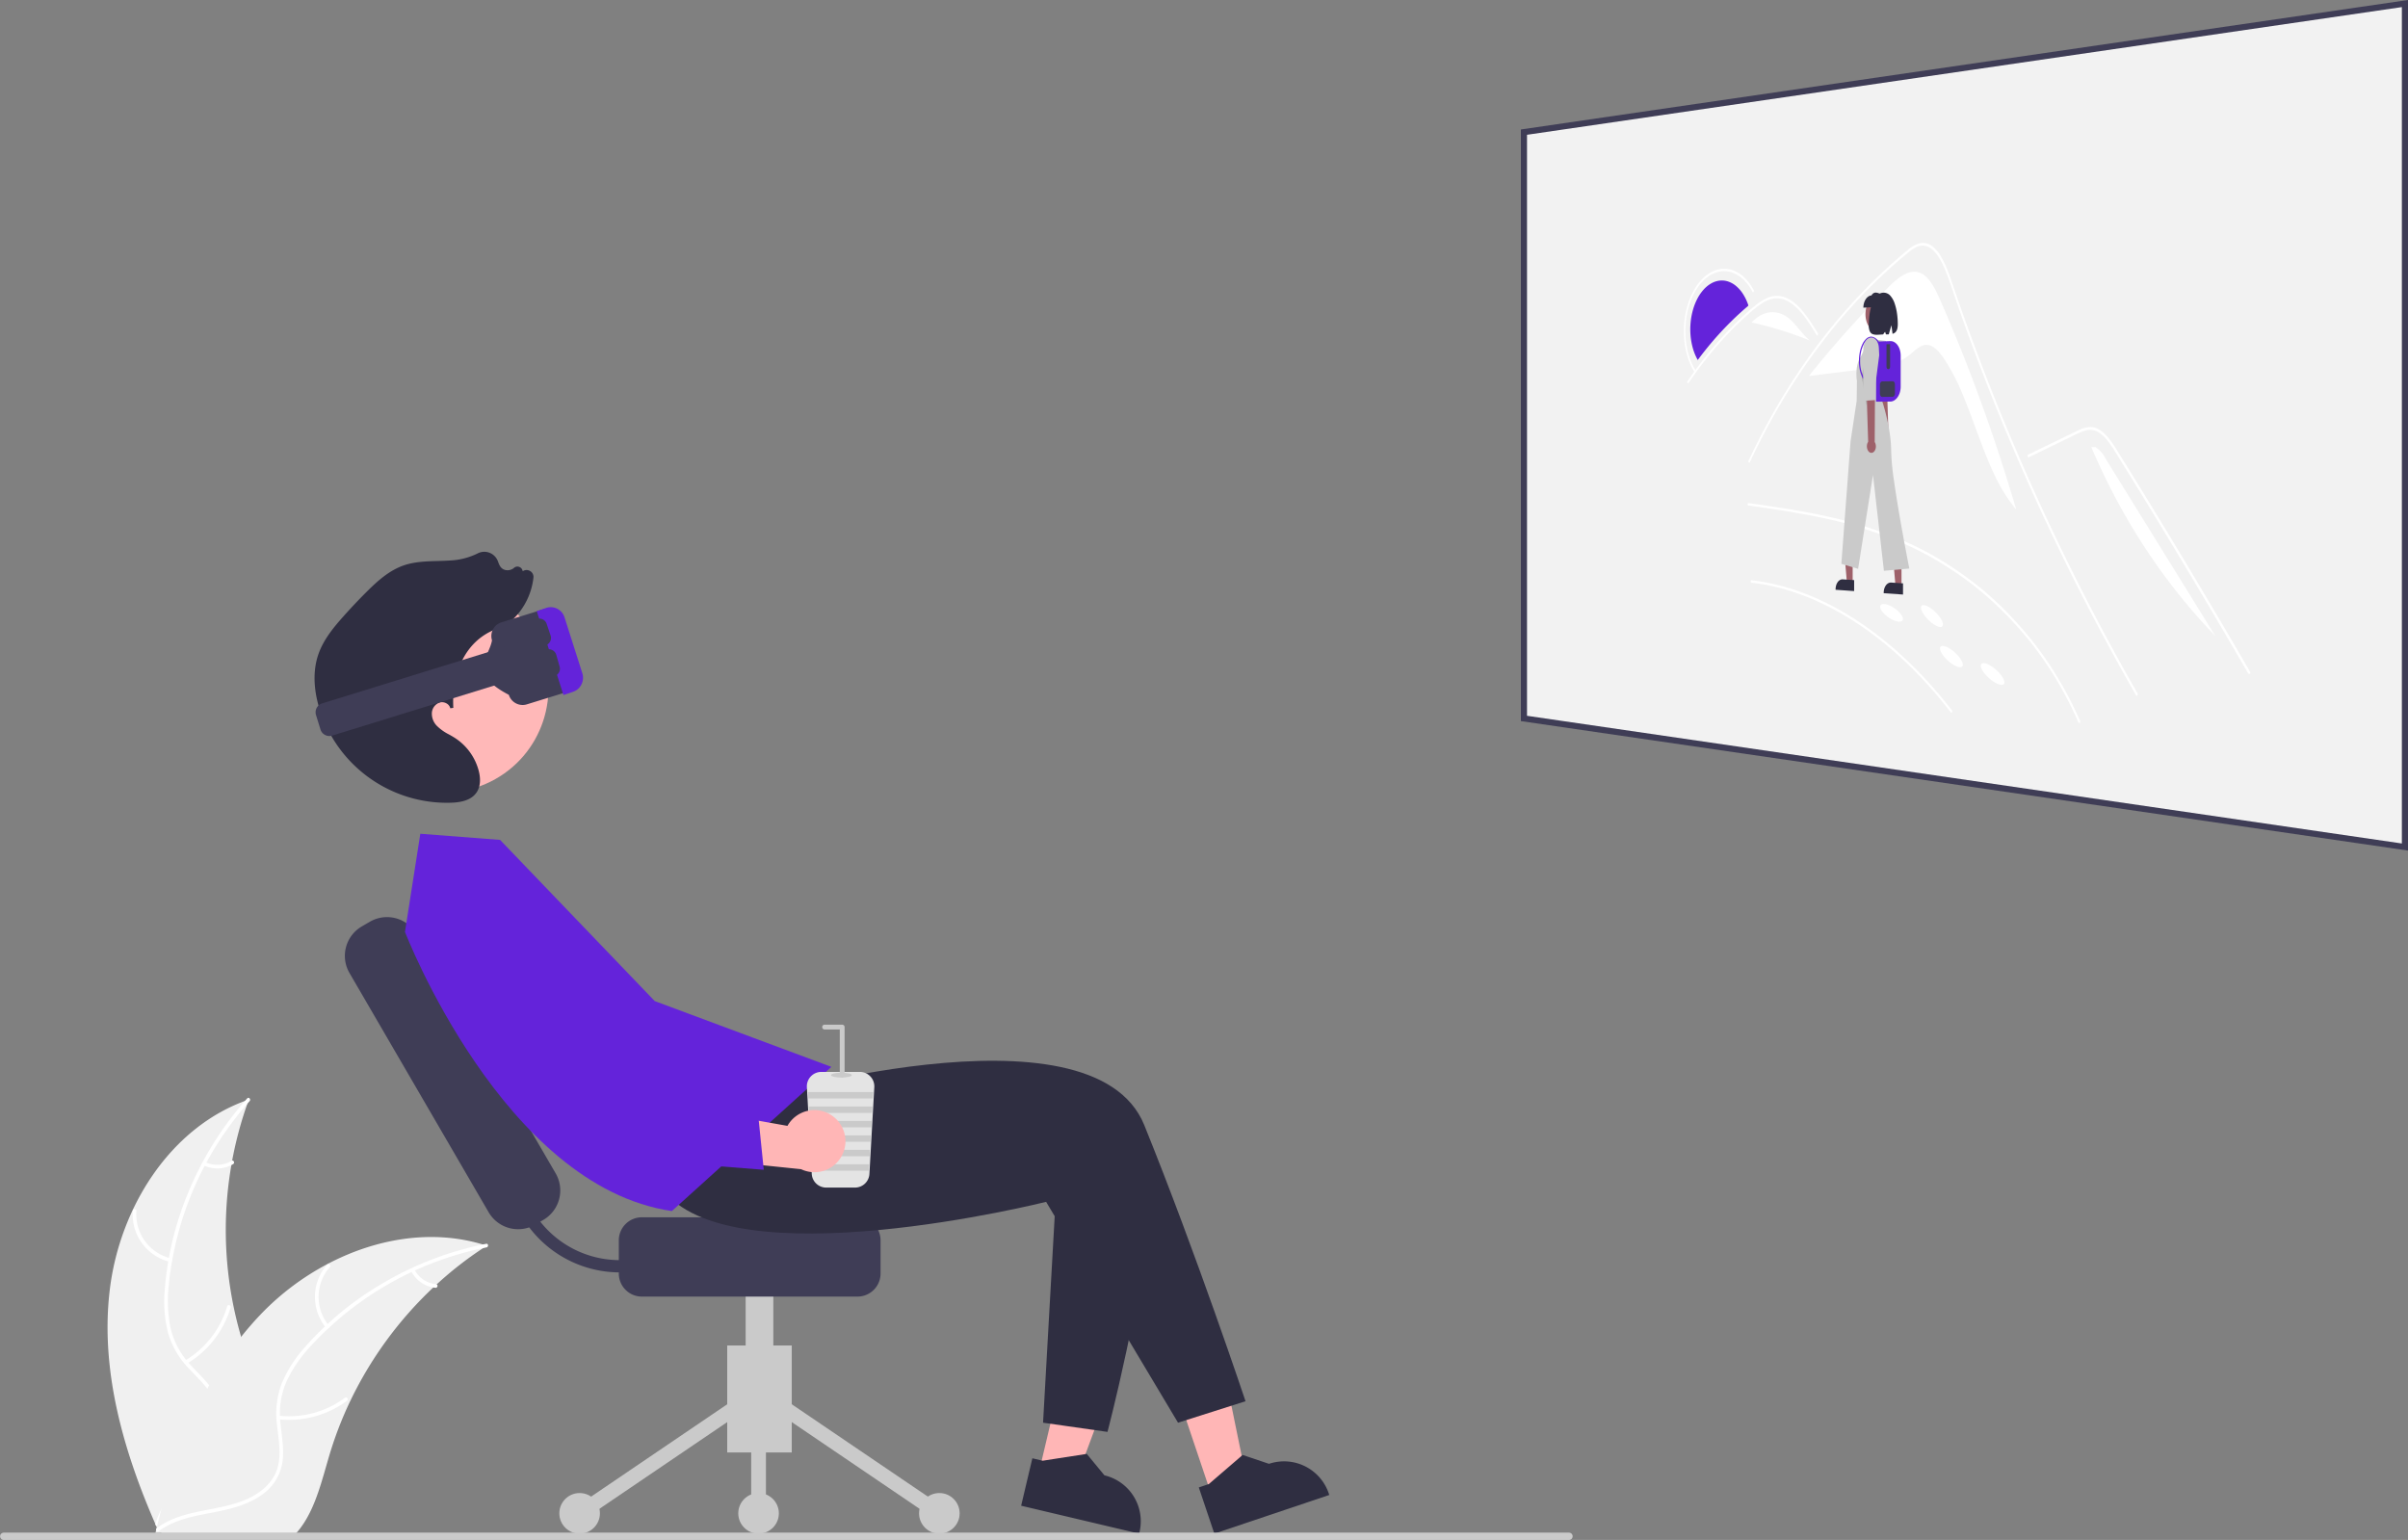 <svg id="f8fb22ae-0247-4e8d-afd3-44056fb0d80e" data-name="Layer 1" xmlns="http://www.w3.org/2000/svg" width="784.947" height="502.034" viewBox="0 0 784.947 502.034"><rect x="0" y="0" width="784.947" height="502.034" fill="#808080" stroke="none"/><path d="M243.857,618.512c3.318-26.678,19.851-52.964,45.294-61.646a123.863,123.863,0,0,0,.006,85.04c3.91,10.575,9.359,21.93,5.682,32.589-2.288,6.632-7.886,11.706-14.142,14.878-6.257,3.173-13.202,4.685-20.059,6.167l-1.35,1.116C248.402,672.076,240.539,645.19,243.857,618.512Z" transform="translate(-208.027 -198.405)" fill="#f0f0f0"/><path d="M289.404,557.37a105.87,105.87,0,0,0-26.319,59.583,45.591,45.591,0,0,0,.519,14.275,26.149,26.149,0,0,0,6.503,12.128c2.931,3.221,6.303,6.175,8.4,10.052a16.011,16.011,0,0,1,.782,13.071c-1.852,5.311-5.501,9.64-9.218,13.749-4.126,4.563-8.484,9.236-10.238,15.285-.213.733-1.337.36-1.125-.371,3.051-10.524,13.268-16.502,18.14-25.981,2.273-4.423,3.228-9.558,1.096-14.227-1.864-4.083-5.338-7.133-8.334-10.368a27.902,27.902,0,0,1-6.801-11.622,42.148,42.148,0,0,1-1.066-14.203,102.713,102.713,0,0,1,7.502-31.213,107.747,107.747,0,0,1,19.374-31.048c.507-.567,1.287.325.784.889Z" transform="translate(-208.027 -198.405)" fill="#fff"/><path d="M263.404,609.783a15.884,15.884,0,0,1-12.091-16.639c.06-.76,1.244-.702,1.184.059A14.708,14.708,0,0,0,263.775,608.658c.742.176.366,1.3-.371,1.125Z" transform="translate(-208.027 -198.405)" fill="#fff"/><path d="M268.405,641.92a30.615,30.615,0,0,0,13.671-17.632c.215-.732,1.34-.36,1.125.371a31.844,31.844,0,0,1-14.264,18.319c-.657.39-1.186-.671-.533-1.058Z" transform="translate(-208.027 -198.405)" fill="#fff"/><path d="M274.985,577.274a8.991,8.991,0,0,0,8.52-.433c.652-.398,1.18.663.533,1.058a10.075,10.075,0,0,1-9.425.499.612.612,0,0,1-.377-.748.595.595,0,0,1,.748-.377Z" transform="translate(-208.027 -198.405)" fill="#fff"/><path d="M366.705,604.516c-.4.26-.8.52-1.2.79a118.408,118.408,0,0,0-15.14,11.82c-.37.33-.74.67-1.1,1.01a124.827,124.827,0,0,0-27.11,37.11,121.224,121.224,0,0,0-6.64,17.18c-2.45,8.13-4.46,17.14-9.31,23.79a20.796,20.796,0,0,1-1.62,2H260.754c-.1-.05-.2-.09-.3-.14l-1.75.08c.07-.31.15-.63.22-.94.04-.18.09-.36.13-.54.03-.12.06-.24.08-.35.01-.04.02-.08.03-.11.02-.11.05-.21.07-.31q.66-2.685,1.36-5.37c0-.01,0-.01.01-.02,3.59-13.63,8.35-27.08,15-39.38.2-.37.4-.75.62-1.12a115.673,115.673,0,0,1,10.39-15.76,102.263,102.263,0,0,1,6.81-7.79,85.037,85.037,0,0,1,21.28-15.94c15.72-8.3,33.92-11.48,50.72-6.41C365.855,604.246,366.275,604.376,366.705,604.516Z" transform="translate(-208.027 -198.405)" fill="#f0f0f0"/><path d="M366.606,605.073a105.87,105.87,0,0,0-56.888,31.728,45.591,45.591,0,0,0-8.181,11.71,26.149,26.149,0,0,0-2.109,13.599c.401,4.336,1.314,8.725.655,13.084a16.011,16.011,0,0,1-7.245,10.907c-4.676,3.126-10.197,4.385-15.638,5.429-6.042,1.159-12.335,2.267-17.377,6.04-.611.457-1.285-.517-.675-.974,8.773-6.566,20.529-5.188,30.126-9.823,4.478-2.163,8.332-5.688,9.441-10.699.97-4.382.033-8.909-.412-13.296a27.902,27.902,0,0,1,1.567-13.374,42.148,42.148,0,0,1,7.7-11.981,102.712,102.712,0,0,1,24.782-20.406,107.747,107.747,0,0,1,34.163-13.126c.746-.148.832,1.035.091,1.182Z" transform="translate(-208.027 -198.405)" fill="#fff"/><path d="M314.29,631.268a15.884,15.884,0,0,1,.364-20.565c.506-.57,1.416.189.91.76a14.708,14.708,0,0,0-.299,19.13c.486.587-.491,1.259-.974.675Z" transform="translate(-208.027 -198.405)" fill="#fff"/><path d="M298.935,659.938a30.615,30.615,0,0,0,21.531-5.847c.613-.455,1.286.519.675.974a31.844,31.844,0,0,1-22.418,6.039c-.759-.084-.543-1.25.212-1.166Z" transform="translate(-208.027 -198.405)" fill="#fff"/><path d="M343.11,612.283a8.991,8.991,0,0,0,7.064,4.785c.76.075.543,1.24-.212,1.166a10.075,10.075,0,0,1-7.826-5.276.612.612,0,0,1,.15-.824.595.595,0,0,1,.824.15Z" transform="translate(-208.027 -198.405)" fill="#fff"/><polygon points="395.019 487.713 406.639 483.804 397.089 437.124 379.94 442.894 395.019 487.713" fill="#ffb6b6"/><path d="M598.805,683.321,602.076,682.221l11.022-9.488,8.591,2.89.001-0a15.387,15.387,0,0,1,19.489,9.677l.159.474-37.467,12.605Z" transform="translate(-208.027 -198.405)" fill="#2f2e41"/><polygon points="338.645 480.031 350.576 482.853 367.135 438.177 349.527 434.013 338.645 480.031" fill="#ffb6b6"/><path d="M544.55,673.821l3.358.794,14.372-2.231,5.766,6.993.001 0a15.387,15.387,0,0,1,11.432,18.515l-.115.487-38.47-9.097Z" transform="translate(-208.027 -198.405)" fill="#2f2e41"/><rect x="445.076" y="637.041" width="21.047" height="34.878" transform="translate(703.173 1110.556) rotate(-180)" fill="#cacaca"/><rect x="486.569" y="644.103" width="4.811" height="61.045" transform="translate(-551.848 502.035) rotate(-55.841)" fill="#cacaca"/><rect x="391.703" y="672.22" width="61.045" height="4.811" transform="translate(-513.986 155.064) rotate(-34.16)" fill="#cacaca"/><circle cx="306.204" cy="493.359" r="6.615" fill="#cacaca"/><circle cx="247.272" cy="493.359" r="6.615" fill="#cacaca"/><circle cx="188.942" cy="493.359" r="6.615" fill="#cacaca"/><rect x="244.867" y="459.082" width="4.811" height="34.277" fill="#cacaca"/><rect x="451.09" y="606.373" width="9.02" height="46.304" transform="translate(703.173 1060.644) rotate(-180)" fill="#cacaca"/><path d="M409.742,613.589V602.764a7.525,7.525,0,0,1,7.517-7.517h70.29a7.525,7.525,0,0,1,7.517,7.517v10.824a7.525,7.525,0,0,1-7.517,7.517H417.259A7.525,7.525,0,0,1,409.742,613.589Z" transform="translate(-208.027 -198.405)" fill="#3f3d56"/><path d="M367.326,593.627l-45.38-78.027a11.107,11.107,0,0,1,4.013-15.168l2.652-1.543a11.107,11.107,0,0,1,15.168,4.013L389.159,580.929a11.107,11.107,0,0,1-4.013,15.168l-2.652,1.543A11.107,11.107,0,0,1,367.326,593.627Z" transform="translate(-208.027 -198.405)" fill="#3f3d56"/><path d="M410.038,613.216a37.042,37.042,0,0,1-37-37h4a33.004,33.004,0,0,0,52.007,26.98l2.307,3.268A36.762,36.762,0,0,1,410.038,613.216Z" transform="translate(-208.027 -198.405)" fill="#3f3d56"/><path d="M452.038,557.216s112-34,129,8,33,90,33,90l-22,7-43-72s-103.646,26-125.323-4.5Z" transform="translate(-208.027 -198.405)" fill="#2f2e41"/><path d="M371.038,472.216l-26-2-5,32s32,83,87,91l52-47-57.591-21.457Z" transform="translate(-208.027 -198.405)" fill="#6423da"/><circle cx="352.814" cy="422.778" r="33.995" transform="translate(-359.716 3.702) rotate(-26.53)" fill="#ffb8b8"/><path d="M362.246,457.993c-1.57,1.313-3.934,2.005-7.169,2.105a43.513,43.513,0,0,1-42.911-30.63c-1.416-4.579-2.616-11.409-.288-17.946,1.674-4.699,4.962-8.64,7.911-11.965,2.553-2.879,5.218-5.7,7.921-8.381,3.229-3.206,7.078-6.766,11.906-8.438,3.538-1.225,7.329-1.334,10.996-1.439,1.278-.037,2.599-.075,3.883-.161a22.696,22.696,0,0,0,9.198-2.294,4.671,4.671,0,0,1,3.867-.249,4.753,4.753,0,0,1,2.776,2.8c.464,1.255.881,2.386,2.3,2.804a3.24,3.24,0,0,0,2.96-.678,1.677,1.677,0,0,1,1.563-.342,1.709,1.709,0,0,1,1.162,1.101l.116.344a2.181,2.181,0,0,1,2.014-.242,2.235,2.235,0,0,1,1.46,2.387,22.404,22.404,0,0,1-4.709,11.387,21.821,21.821,0,0,1-6.532,5.438l-.402.222-.278-.419c-11.297,4.174-14.747,16.011-14.19,25.777l-.988.133a2.419,2.419,0,0,0-1.134-1.524,2.941,2.941,0,0,0-2.22-.386,3.808,3.808,0,0,0-2.648,3.293,5.652,5.652,0,0,0,1.561,4.282,15.339,15.339,0,0,0,4.043,2.883c.678.383,1.379.779,2.044,1.214a18.311,18.311,0,0,1,7.62,10.62c.516,1.994.812,4.839-.706,7.067A6.072,6.072,0,0,1,362.246,457.993Z" transform="translate(-208.027 -198.405)" fill="#2f2e41"/><path d="M585.462,578.095c-5.233,45.007-16.424,87.121-16.424,87.121l-21-3,4.783-84.872" transform="translate(-208.027 -198.405)" fill="#2f2e41"/><path d="M378.39,428.235a4.709,4.709,0,0,1-4.494-3.313c-13.645-7.111-6.431-12.126-5.491-17.771A4.699,4.699,0,0,1,371.507,401.274l13.949-4.311a4.704,4.704,0,0,1,5.878,3.103l5.492,17.771a4.705,4.705,0,0,1-3.103,5.877l-13.949,4.311A4.688,4.688,0,0,1,378.39,428.235Z" transform="translate(-208.027 -198.405)" fill="#3f3d56"/><path d="M387.505,396.347a4.725,4.725,0,0,1,4.548,3.331l5.785,18.17a4.917,4.917,0,0,1-.274,3.685,4.701,4.701,0,0,1-2.73,2.404l-3.137,1.052-8.709-27.352,3.136-1.052A4.572,4.572,0,0,1,387.505,396.347Z" transform="translate(-208.027 -198.405)" fill="#6423da"/><path d="M315.399,438.358a3.044,3.044,0,0,1-2.906-2.142l-1.453-4.702a3.039,3.039,0,0,1,2.007-3.801l62.982-19.463a3.039,3.039,0,0,1,3.802,2.007l1.453,4.702a3.042,3.042,0,0,1-2.006,3.801L316.294,438.222A3.023,3.023,0,0,1,315.399,438.358Z" transform="translate(-208.027 -198.405)" fill="#3f3d56"/><path d="M486.73,585.565h-9.385a4.716,4.716,0,0,1-4.708-4.453l-1.592-28.274a4.713,4.713,0,0,1,4.708-4.979h12.569a4.713,4.713,0,0,1,4.708,4.98l-1.592,28.274A4.716,4.716,0,0,1,486.73,585.565Z" transform="translate(-208.027 -198.405)" fill="#e4e4e4"/><polygon points="284.652 356.001 284.532 358.096 263.49 358.096 263.369 356.001 284.652 356.001" fill="#cacaca"/><polygon points="284.385 360.714 284.27 362.809 263.752 362.809 263.636 360.714 284.385 360.714" fill="#cacaca"/><polygon points="284.124 365.427 284.003 367.522 264.019 367.522 263.898 365.427 284.124 365.427" fill="#cacaca"/><polygon points="283.856 370.141 283.736 372.235 264.286 372.235 264.165 370.141 283.856 370.141" fill="#cacaca"/><polygon points="283.589 374.854 283.474 376.949 264.548 376.949 264.433 374.854 283.589 374.854" fill="#cacaca"/><polygon points="283.327 379.567 283.207 381.662 264.815 381.662 264.694 379.567 283.327 379.567" fill="#cacaca"/><ellipse cx="274.273" cy="350.502" rx="3.404" ry="0.786" fill="#cacaca"/><path d="M482.557,549.692a.786.786,0,0,1-.786-.786v-14.878h-4.971a.786.786,0,0,1,0-1.571h5.757a.785.785,0,0,1,.786.786v15.664A.786.786,0,0,1,482.557,549.692Z" transform="translate(-208.027 -198.405)" fill="#cacaca"/><path d="M479.87,562.584a10.056,10.056,0,0,0-15.151,2.864l-35.181-6.267,7.346,17.055,32.282,3.337a10.11,10.11,0,0,0,10.704-16.989Z" transform="translate(-208.027 -198.405)" fill="#ffb6b6"/><path d="M456.995,579.764l-64.477-5.069-.129-.244c-.246-.466-24.676-46.744-28.271-57.362a29.681,29.681,0,0,1,.049-19.741l.065-.154.145-.084a15.062,15.062,0,0,1,18.611,2.918,106.688,106.688,0,0,1,23.588,42.881l2.511,9.063,46.13,10.333Z" transform="translate(-208.027 -198.405)" fill="#6423da"/><path id="af4baad4-c88d-44ba-bf25-f9ac1002d243" data-name="Rectangle 1" d="M704.795,241.478l287.178-41.917v274.979l-287.178-41.916Z" transform="translate(-208.027 -198.405)" fill="#f2f2f2"/><path d="M992.974,475.696l-289.179-42.207V240.614l289.179-42.209ZM705.795,431.76l285.179,41.624V200.718l-285.179,41.625Z" transform="translate(-208.027 -198.405)" fill="#3f3d56"/><path id="ff4ff120-a9b9-45f5-a9d3-5a86b5774f09" data-name="Path 1" d="M840.546,296.359c-.427-.972-.874-1.959-1.352-2.909a24.993,24.993,0,0,0-1.543-2.688,11.933,11.933,0,0,0-1.808-2.161,6.26,6.26,0,0,0-2.146-1.332,5.15,5.15,0,0,0-2.707-.18,8.465,8.465,0,0,0-2.664,1.059,18.046,18.046,0,0,0-2.56,1.867c-.829.708-1.631,1.481-2.4,2.247q-3.426,3.424-6.749,6.939-3.3,3.494-6.506,7.076-3.181,3.561-6.266,7.208-3.067,3.627-6.036,7.338l.009.146,4.639-.576,4.7-.583,4.756-.59,4.816-.6c1.169-.145,2.352-.295,3.535-.49a33.227,33.227,0,0,0,3.545-.761,21.179,21.179,0,0,0,3.474-1.29,17.5,17.5,0,0,0,3.316-2.067c.406-.322.81-.669,1.216-1.013s.816-.684,1.232-.989a7.867,7.867,0,0,1,1.277-.782,4.073,4.073,0,0,1,1.351-.391,3.6,3.6,0,0,1,1.682.256,5.912,5.912,0,0,1,1.564.958,11.361,11.361,0,0,1,1.432,1.444,21.026,21.026,0,0,1,1.286,1.712,67.406,67.406,0,0,1,6.152,11.76c1.8,4.262,3.4,8.755,5.053,13.211,1.657,4.475,3.358,8.913,5.344,13.053a51.845,51.845,0,0,0,7.1,11.332q-2.674-9.087-5.58-17.943-2.891-8.811-6-17.374-3.099-8.516-6.399-16.765-3.284-8.2-6.765-16.122Z" transform="translate(-208.027 -198.405)" fill="#fff"/><path id="aabaacff-0bee-43d0-a5f7-3609016c3fe5" data-name="Path 2" d="M777.959,297.984l-.071.082-.071.082-.071.081-.071.081q-.261.215-.52.436t-.516.445q-.257.225-.512.452l-.509.456q-.477.429-.95.865t-.941.88q-.468.444-.932.9t-.924.911q-.914.913-1.811,1.855t-1.774,1.907q-.877.968-1.737,1.966t-1.7,2.022q-.436.531-.866,1.07t-.855,1.084q-.425.545-.844,1.1t-.835,1.107l-.06-.1-.059-.1-.058-.1-.053-.114-.014-.026-.014-.026-.013-.026-.013-.027a17.942,17.942,0,0,1-1.386-3.6,22.065,22.065,0,0,1-.683-4,23.909,23.909,0,0,1,.034-4.162,22.765,22.765,0,0,1,.771-4.1,19.074,19.074,0,0,1,1.456-3.662,14.301,14.301,0,0,1,2-2.9,10.017,10.017,0,0,1,2.421-1.99,7.265,7.265,0,0,1,2.72-.934,6.511,6.511,0,0,1,2.77.251,7.828,7.828,0,0,1,2.561,1.4,11.074,11.074,0,0,1,2.207,2.439,15.742,15.742,0,0,1,1.706,3.375l.008.021.008.022.008.022.007.021.048.133.047.134.046.135Z" transform="translate(-208.027 -198.405)" fill="#6423da"/><path id="bb114f98-b27e-4f6c-8dcb-dec1941c81cb" data-name="Path 3" d="M778.957,388.374q1.589.178,3.184.438t3.2.6q1.609.344,3.222.771t3.238.94a80.149,80.149,0,0,1,9.777,3.838,92.05,92.05,0,0,1,9.754,5.325,106.651,106.651,0,0,1,9.653,6.825,123.656,123.656,0,0,1,9.46,8.329q1.554,1.511,3.083,3.1t3.039,3.262q1.51,1.673,2.991,3.422t2.939,3.58l.357.45.356.453.355.455.354.457a.29.29,0,0,0,.239.133.286.286,0,0,0,.208-.119.458.458,0,0,0,.094-.266.479.479,0,0,0-.1-.31q-1.45-1.878-2.933-3.682t-2.992-3.522q-1.5-1.72-3.037-3.365t-3.084-3.2q-1.549-1.556-3.121-3.034t-3.155-2.87q-1.583-1.392-3.186-2.7t-3.213-2.537q-1.613-1.228-3.239-2.375t-3.256-2.211q-1.629-1.06-3.269-2.039t-3.278-1.875q-1.636-.891-3.279-1.7t-3.279-1.53q-1.634-.723-3.277-1.362t-3.272-1.194q-1.628-.553-3.254-1.023t-3.24-.854q-1.614-.384-3.224-.686t-3.205-.521l-.4-.054-.4-.051-.408-.048-.402-.045a.179.179,0,0,0-.1.028.268.268,0,0,0-.08.081.423.423,0,0,0-.052.121.568.568,0,0,0-.02.152.599.599,0,0,0,.02.15.493.493,0,0,0,.053.129.328.328,0,0,0,.08.092.2.2,0,0,0,.1.042Z" transform="translate(-208.027 -198.405)" fill="#fff"/><path id="e686dcc4-3a5c-45d7-a372-f96757b2bc76" data-name="Path 4" d="M777.958,363.195q2.839.405,5.708.825t5.8.89q2.928.471,5.883,1,2.971.54,5.967,1.168,3.02.6,6.059,1.363,3.055.763,6.127,1.684,3.088.926,6.19,2.012,3.116,1.101,6.244,2.358,2.781,1.121,5.55,2.445t5.544,2.855q2.775,1.54,5.526,3.283t5.5,3.705q2.57,1.841,5.083,3.9t4.979,4.35q2.466,2.291,4.858,4.793t4.718,5.228q2.3,2.691,4.46,5.613t4.2,6.08q2.031,3.158,3.906,6.52t3.589,6.931q.213.45.423.9t.417.909q.207.456.411.915t.4.921a.4.4,0,0,0,.222.235.278.278,0,0,0,.247-.035.4.4,0,0,0,.161-.233.548.548,0,0,0-.037-.359q-1.621-3.684-3.427-7.188t-3.778-6.778q-1.964-3.283-4.089-6.355t-4.379-5.891q-2.271-2.838-4.636-5.47t-4.794-5.031q-2.429-2.4-4.933-4.583t-5.049-4.127q-2.654-2.026-5.346-3.853t-5.388-3.436q-2.7-1.611-5.417-3.021t-5.434-2.607q-3.144-1.372-6.282-2.568-3.12-1.19-6.231-2.2-3.102-1.015-6.178-1.853-3.064-.834-6.113-1.5-3.054-.7-6.083-1.287-3.012-.588-6-1.091-2.969-.5-5.91-.948-2.918-.443-5.818-.854l-.715-.1-.713-.1-.712-.105-.71-.1a.181.181,0,0,0-.188.1.522.522,0,0,0-.062.261.63.63,0,0,0,.063.282A.257.257,0,0,0,777.958,363.195Z" transform="translate(-208.027 -198.405)" fill="#fff"/><path id="b63e2850-e30b-4f93-aa42-78b25661d067" data-name="Path 5" d="M904.304,425.056q-.46-.8-.917-1.607t-.912-1.607q-.455-.8-.907-1.606t-.9-1.606q-3.653-6.527-7.156-13.074-3.484-6.511-6.823-13.047-3.322-6.5-6.5-13.031-3.166-6.5-6.2-13.026-2.051-4.416-4.037-8.843t-3.9-8.838q-1.912-4.412-3.762-8.837t-3.63-8.838q-.848-2.1-1.682-4.2t-1.652-4.2q-.818-2.1-1.622-4.2t-1.593-4.2q-.612-1.628-1.216-3.258t-1.2-3.259q-.595-1.629-1.181-3.259t-1.164-3.26q-.165-.466-.328-.932t-.324-.933q-.161-.467-.321-.934l-.319-.935q-.375-1.1-.748-2.2t-.748-2.194q-.375-1.094-.757-2.181t-.774-2.162c-.3-.816-.612-1.641-.95-2.452s-.7-1.606-1.089-2.365a19.106,19.106,0,0,0-1.271-2.14,11.691,11.691,0,0,0-1.5-1.78,6.123,6.123,0,0,0-.772-.657,5.334,5.334,0,0,0-.83-.488,4.812,4.812,0,0,0-.874-.313,4.555,4.555,0,0,0-.905-.133,4.315,4.315,0,0,0-1.283.18,6.359,6.359,0,0,0-1.232.516,11.058,11.058,0,0,0-1.185.75c-.388.277-.768.577-1.142.881q-4.095,3.365-8,7.012-3.873,3.621-7.55,7.512-3.653,3.864-7.107,7.985-3.433,4.094-6.666,8.434-3.219,4.3-6.23,8.806-2.994,4.484-5.781,9.17-2.772,4.661-5.337,9.515-2.545,4.823-4.885,9.835a.268.268,0,0,1-.178.169.22.22,0,0,1-.191-.062.4.4,0,0,1-.119-.217.477.477,0,0,1,.038-.3q.284-.609.571-1.216t.579-1.207q.291-.6.584-1.206t.591-1.2q3.707-7.474,7.883-14.513,4.2-7.087,8.875-13.707,4.706-6.67,9.876-12.839,5.215-6.219,10.892-11.9.96-.959,1.933-1.9t1.961-1.869q.988-.927,1.989-1.837t2.016-1.805q.512-.451,1.027-.9t1.034-.892q.519-.444,1.042-.88t1.052-.862a10.64,10.64,0,0,1,1.045-.842,9.432,9.432,0,0,1,1.1-.666,8.488,8.488,0,0,1,1.141-.488,7.791,7.791,0,0,1,1.173-.3,5.018,5.018,0,0,1,3.629,1.118,11.816,11.816,0,0,1,2.829,3.428,33.022,33.022,0,0,1,2.177,4.632c.635,1.622,1.186,3.255,1.682,4.714q.234.689.469,1.377t.473,1.377q.237.688.476,1.376t.48,1.375q.91,2.612,1.841,5.22t1.885,5.218q.954,2.611,1.929,5.218t1.974,5.217q.617,1.612,1.241,3.221t1.258,3.222q.634,1.612,1.276,3.222t1.289,3.219q2.03,5.027,4.139,10.036,2.116,5.027,4.312,10.038,2.2,5.03,4.489,10.046,2.294,5.035,4.672,10.058,3.164,6.684,6.473,13.338,3.327,6.69,6.8,13.354,3.5,6.7,7.149,13.382,3.674,6.719,7.509,13.421a.626.626,0,0,1,.08.375.57.57,0,0,1-.121.3.28.28,0,0,1-.227.116A.312.312,0,0,1,904.304,425.056Z" transform="translate(-208.027 -198.405)" fill="#fff"/><path id="be6f29ee-45a1-4b5e-b111-fe61a3bc9058" data-name="Path 6" d="M800.192,307.618l-.216-.349-.216-.349-.216-.349-.217-.349c-.572-.915-1.153-1.825-1.751-2.706s-1.214-1.737-1.855-2.531a22.901,22.901,0,0,0-2-2.212,14.363,14.363,0,0,0-2.2-1.751,8.917,8.917,0,0,0-1.122-.632,8.059,8.059,0,0,0-1.158-.44,7.532,7.532,0,0,0-1.184-.247,7.325,7.325,0,0,0-1.2-.051,9.041,9.041,0,0,0-1.234.208,9.584,9.584,0,0,0-1.213.379,10.417,10.417,0,0,0-1.185.546,11.526,11.526,0,0,0-1.149.709q-.268.177-.533.365t-.527.383q-.262.2-.521.4t-.516.413q-.293.24-.584.487t-.579.5q-.288.251-.575.505l-.571.509q-.535.479-1.065.966t-1.055.983q-.525.5-1.045,1t-1.035,1.016q-1.024,1.018-2.028,2.069t-1.985,2.13q-.981,1.079-1.943,2.191t-1.9,2.252q-.487.592-.968,1.191t-.956,1.206q-.475.607-.943,1.222t-.931,1.237q-.43.578-.855,1.162t-.844,1.175q-.419.59-.833,1.187t-.823,1.2a.2.2,0,0,1-.185.108.244.244,0,0,1-.163-.121.5.5,0,0,1-.074-.251.457.457,0,0,1,.077-.277l.216-.323.217-.318.218-.317.218-.315q.308-.444.619-.884t.625-.878q.314-.437.632-.871t.638-.864q.584-.787,1.178-1.56t1.2-1.536q.6-.757,1.212-1.507t1.236-1.487q.969-1.149,1.959-2.265t2-2.2q1.014-1.087,2.048-2.14t2.094-2.077q.529-.511,1.063-1.013t1.074-1q.54-.494,1.084-.979t1.095-.962l.333-.286q.167-.142.336-.282t.338-.278q.17-.138.34-.272.387-.318.782-.613t.8-.566q.4-.272.813-.519t.827-.471a9.151,9.151,0,0,1,1.2-.549,8.331,8.331,0,0,1,1.228-.353,7.845,7.845,0,0,1,1.244-.155,7.699,7.699,0,0,1,1.25.048,8.808,8.808,0,0,1,1.2.281,9.377,9.377,0,0,1,1.17.451,10.228,10.228,0,0,1,1.136.618,11.382,11.382,0,0,1,1.094.783,17.871,17.871,0,0,1,2.162,2.029,29.411,29.411,0,0,1,1.975,2.434c.634.864,1.245,1.771,1.844,2.7s1.186,1.875,1.77,2.818a.52.52,0,0,1,.072.309.587.587,0,0,1-.09.277.269.269,0,0,1-.178.133A.206.206,0,0,1,800.192,307.618Z" transform="translate(-208.027 -198.405)" fill="#fff"/><path id="f1703c2c-b32c-4f49-bbb5-823edaf9ca09" data-name="Path 7" d="M869.385,347.457l8.934-4.322,4.509-2.181q.55-.293,1.105-.567t1.119-.531q.563-.257,1.133-.494t1.144-.457a5.635,5.635,0,0,1,1.02-.28,5.436,5.436,0,0,1,2.074.039,5.78,5.78,0,0,1,1.021.32,8.534,8.534,0,0,1,.88.5,9.242,9.242,0,0,1,.837.613,10.098,10.098,0,0,1,.788.722,10.995,10.995,0,0,1,.733.825q.359.438.706.893t.682.927q.335.472.656.961t.63.994q.383.608.765,1.22t.762,1.227l.761,1.231.763,1.233q1.578,2.549,3.158,5.116t3.172,5.165q1.591,2.6,3.185,5.214t3.2,5.263q1.6,2.647,3.212,5.313t3.225,5.363q1.618,2.7,3.238,5.414t3.251,5.465q1.635,2.755,3.272,5.53t3.285,5.581q1.648,2.807,3.3,5.633t3.312,5.686l.407.7.407.7.407.7.407.7a.447.447,0,0,0,.274.225.372.372,0,0,0,.289-.049.4.4,0,0,0,.175-.245.487.487,0,0,0-.066-.362q-1.678-2.893-3.353-5.766t-3.34-5.713q-1.664-2.839-3.326-5.659t-3.313-5.6q-1.655-2.793-3.307-5.568t-3.293-5.514q-1.641-2.741-3.28-5.463t-3.27-5.411q-1.628-2.689-3.253-5.36t-3.239-5.309q-1.614-2.638-3.226-5.258t-3.212-5.207l-.8-1.289-.8-1.286-.8-1.283-.8-1.28q-.335-.539-.67-1.079t-.675-1.071q-.341-.531-.69-1.05t-.715-1.018a20.411,20.411,0,0,0-1.423-1.749,12.436,12.436,0,0,0-1.584-1.469,7.609,7.609,0,0,0-1.732-1.021,5.329,5.329,0,0,0-1.9-.406,9.659,9.659,0,0,0-1.15.122,9.865,9.865,0,0,0-1.132.258,10.232,10.232,0,0,0-1.106.392,10.797,10.797,0,0,0-1.074.524l-1.149.554-1.145.555-1.141.555-1.134.553-9.046,4.385-2.23,1.082a.389.389,0,0,0-.2.243.685.685,0,0,0-.015.333.468.468,0,0,0,.134.261A.216.216,0,0,0,869.385,347.457Z" transform="translate(-208.027 -198.405)" fill="#fff"/><path id="b0037319-74a5-4008-9317-45f3792eb6f0" data-name="Path 8" d="M779.839,293.282l-.417.5a15.649,15.649,0,0,0-2.992-4.15,10.234,10.234,0,0,0-3.619-2.327,8.041,8.041,0,0,0-3.921-.41,9.251,9.251,0,0,0-3.911,1.588,13.864,13.864,0,0,0-3.39,3.417,20.64,20.64,0,0,0-2.472,4.734,26.725,26.725,0,0,0-1.414,5.631,29.235,29.235,0,0,0-.209,6.128,27.669,27.669,0,0,0,.378,3.04,25.262,25.262,0,0,0,.694,2.871,22.051,22.051,0,0,0,.994,2.645,18.468,18.468,0,0,0,1.277,2.363l-.353.552a19.243,19.243,0,0,1-1.329-2.461,22.966,22.966,0,0,1-1.035-2.753,26.308,26.308,0,0,1-.721-2.988,28.816,28.816,0,0,1-.393-3.164,30.441,30.441,0,0,1,.218-6.377,27.836,27.836,0,0,1,1.47-5.861,21.5,21.5,0,0,1,2.571-4.929,14.449,14.449,0,0,1,3.528-3.56,9.64,9.64,0,0,1,4.072-1.659,8.373,8.373,0,0,1,4.084.422,10.648,10.648,0,0,1,3.771,2.42A16.286,16.286,0,0,1,779.839,293.282Z" transform="translate(-208.027 -198.405)" fill="#fff"/><path id="aafff38a-0033-470b-af8f-2720d14bfd24" data-name="Path 9" d="M822.03,344.692a1.55,1.55,0,0,1-.233-.259,1.952,1.952,0,0,1-.187-.321,2.342,2.342,0,0,1-.135-.371,2.647,2.647,0,0,1-.077-.409,2.772,2.772,0,0,1-.014-.422,2.706,2.706,0,0,1,.05-.411,2.467,2.467,0,0,1,.11-.386,2.088,2.088,0,0,1,.168-.346l-1.736-25.1,2.9.2.808,24.8a2.133,2.133,0,0,1,.281.589,2.68,2.68,0,0,1,.114.673,2.752,2.752,0,0,1-.057.686,2.308,2.308,0,0,1-.23.63,1.637,1.637,0,0,1-.372.467,1.121,1.121,0,0,1-.444.246.947.947,0,0,1-.48,0A1.149,1.149,0,0,1,822.03,344.692Z" transform="translate(-208.027 -198.405)" fill="#9e616a"/><path id="e5744499-f715-4e36-9399-61aee0985ddd" data-name="Path 10" d="M824.06,315.624l-.765,8.376.106,5.12-3.194.453-.637-4.232-.353-11.21a4.768,4.768,0,0,1,.129-1.259,4.053,4.053,0,0,1,.423-1.079,2.891,2.891,0,0,1,.661-.8,1.935,1.935,0,0,1,.84-.411h0a1.63,1.63,0,0,1,.913.076,2.1,2.1,0,0,1,.79.553,3.163,3.163,0,0,1,.585.942,4.323,4.323,0,0,1,.3,1.243Z" transform="translate(-208.027 -198.405)" fill="#2f2e41"/><path id="a9ca9720-7309-4a38-9680-36d71a5e15ab" data-name="Path 11" d="M811.948,388.396l-1.884-.128-.893-10.653,2.777.149Z" transform="translate(-208.027 -198.405)" fill="#9e616a"/><path id="bee5ad7f-ff29-4d45-ab11-22ff698eac35" data-name="Path 12" d="M812.429,391.102l-6.048-.429v-.112a4.716,4.716,0,0,1,.184-1.324,3.538,3.538,0,0,1,.5-1.058,2.3,2.3,0,0,1,.745-.687,1.642,1.642,0,0,1,.914-.21h0l3.706.245Z" transform="translate(-208.027 -198.405)" fill="#2f2e41"/><path id="a21bf55f-1c38-45bb-a579-610ecd01da49" data-name="Path 13" d="M827.867,389.47l-1.963-.134-.931-10.876,2.894.156Z" transform="translate(-208.027 -198.405)" fill="#9e616a"/><path id="e08b6af7-be9b-47f0-ac97-9ea1ae8db3f0" data-name="Path 14" d="M828.366,392.232l-6.3-.447v-.114a4.715,4.715,0,0,1,.191-1.351,3.574,3.574,0,0,1,.522-1.079,2.373,2.373,0,0,1,.776-.7,1.737,1.737,0,0,1,.952-.213h0l3.859.256Z" transform="translate(-208.027 -198.405)" fill="#2f2e41"/><path id="ec3ccaec-a5a5-4434-ae33-6511140caff3" data-name="Ellipse 1" d="M820.288,294.58a2.992,2.992,0,0,1,1.632.386,4.176,4.176,0,0,1,1.338,1.227,6.3,6.3,0,0,1,.9,1.882,8.219,8.219,0,0,1,.332,2.348,8.546,8.546,0,0,1-.332,2.379,7.02,7.02,0,0,1-.9,1.968,4.8,4.8,0,0,1-1.338,1.353,3.217,3.217,0,0,1-1.632.54,3.006,3.006,0,0,1-1.625-.41,4.217,4.217,0,0,1-1.322-1.237,6.334,6.334,0,0,1-.89-1.873,8.227,8.227,0,0,1-.325-2.325,8.552,8.552,0,0,1,.325-2.355,7.054,7.054,0,0,1,.889-1.958,4.85,4.85,0,0,1,1.323-1.357A3.242,3.242,0,0,1,820.288,294.58Z" transform="translate(-208.027 -198.405)" fill="#9e616a"/><path id="e036711a-3868-4837-b3a6-788b0ed04356" data-name="Path 15" d="M819.748,309.135l2.914.375h0a12.905,12.905,0,0,1,.879,2.313,15.028,15.028,0,0,1,.464,2.525,16.048,16.048,0,0,1,.042,2.628,15.687,15.687,0,0,1-.393,2.614l-2.2,9.215s.191.549.477,1.5.669,2.31,1.051,3.925.767,3.491,1.054,5.476a43.231,43.231,0,0,1,.48,6.136,78.813,78.813,0,0,0,.916,9.357c.551,3.926,1.286,8.4,2.023,12.62s1.478,8.21,2.034,11.135.928,4.8.928,4.8l-8.281.735-3.561-31.228-4.85,30.587-5.463-1.626,3-39.934,1.994-13.224.085-6.457s-.053-.3-.1-.8a16.124,16.124,0,0,1-.06-2,12.777,12.777,0,0,1,.34-2.594,8.03,8.03,0,0,1,1.1-2.583l2.617-5.382Z" transform="translate(-208.027 -198.405)" fill="#cacaca"/><path id="bb8fbc15-773e-43e2-a398-6f49aea3cb57" data-name="Path 16" d="M815.441,298.706l6.12-.307v-3.875a10.089,10.089,0,0,0-1.001-.473,3.324,3.324,0,0,0-.941-.247,1.445,1.445,0,0,0-.836.161,1.783,1.783,0,0,0-.686.75,2.063,2.063,0,0,0-1.036.362,3.1,3.1,0,0,0-.844.871,4.522,4.522,0,0,0-.568,1.251A5.482,5.482,0,0,0,815.441,298.706Z" transform="translate(-208.027 -198.405)" fill="#2f2e41"/><path id="bfd64cff-ffcf-41c5-9f43-f81c5f9489c0" data-name="Path 17" d="M821.907,293.82a2.863,2.863,0,0,1,2.3.975,7.276,7.276,0,0,1,1.461,2.636,18.035,18.035,0,0,1,.767,3.389,24.535,24.535,0,0,1,.222,3.225,6.592,6.592,0,0,1-.12,1.347,2.982,2.982,0,0,1-.343.927,1.9,1.9,0,0,1-.539.587,2.3,2.3,0,0,1-.707.325l-.368-2.8-.861,2.971-.222.008-.227.006h-.467l-.291-.85-.647.871c-.647.026-1.262.085-1.821.1a4.179,4.179,0,0,1-1.479-.163,1.7,1.7,0,0,1-.993-.88,4.592,4.592,0,0,1-.365-2.047,26.602,26.602,0,0,1,.2-3.205,18.937,18.937,0,0,1,.721-3.425,8.008,8.008,0,0,1,1.433-2.768A3.279,3.279,0,0,1,821.907,293.82Z" transform="translate(-208.027 -198.405)" fill="#2f2e41"/><path id="a5e17919-4dc8-491b-a8f8-b724daf8bc20" data-name="Path 18" d="M816.482,330.685l-.154-9.691-.408-4.294-1.006,4.285Z" transform="translate(-208.027 -198.405)" opacity="0.2" style="isolation:isolate"/><path id="aba19b91-f9bc-42d8-9081-f302e7a60142" data-name="Path 19" d="M824.217,329.316l-4.64.046v-19.591l4.64-.164a2.453,2.453,0,0,1,1.313.336,3.453,3.453,0,0,1,1.075,1,5.145,5.145,0,0,1,.727,1.519,6.605,6.605,0,0,1,.268,1.885v10.076a6.733,6.733,0,0,1-.268,1.894,5.423,5.423,0,0,1-.727,1.552,3.693,3.693,0,0,1-1.075,1.052,2.538,2.538,0,0,1-1.313.4Z" transform="translate(-208.027 -198.405)" fill="#6423da"/><path id="ed07398e-425f-476c-be6b-a3651f18917c" data-name="Path 20" d="M823.568,318.774a.429.429,0,0,1-.228-.061.609.609,0,0,1-.186-.176.9.9,0,0,1-.126-.265,1.158,1.158,0,0,1-.047-.328v-7.309l1.174-.04v7.32a1.182,1.182,0,0,1-.046.33.957.957,0,0,1-.128.271.653.653,0,0,1-.187.185.446.446,0,0,1-.228.072Z" transform="translate(-208.027 -198.405)" fill="#3f3d56"/><path id="ebf3c613-bcbf-4092-85ba-c68bf9c5e996" data-name="Path 21" d="M824.981,327.759l-3.407.041a.543.543,0,0,1-.287-.08.778.778,0,0,1-.234-.225,1.156,1.156,0,0,1-.158-.335,1.465,1.465,0,0,1-.058-.413v-2.923a1.485,1.485,0,0,1,.058-.414,1.2,1.2,0,0,1,.158-.338.814.814,0,0,1,.234-.234.557.557,0,0,1,.287-.089l3.407-.063a.548.548,0,0,1,.29.079.777.777,0,0,1,.236.224,1.152,1.152,0,0,1,.16.337,1.465,1.465,0,0,1,.059.415v2.941a1.483,1.483,0,0,1-.059.416,1.2,1.2,0,0,1-.16.341.814.814,0,0,1-.236.233A.561.561,0,0,1,824.981,327.759Z" transform="translate(-208.027 -198.405)" fill="#3f3d56"/><path id="b7342335-cfca-46c4-a9d4-7ff25269ba84" data-name="Path 22" d="M815.358,321.947a10.095,10.095,0,0,1-.6-1.317,11.542,11.542,0,0,1-.431-1.438,12.657,12.657,0,0,1-.255-1.528,13.301,13.301,0,0,1-.072-1.583,14.726,14.726,0,0,1,.31-3.035,10.658,10.658,0,0,1,.841-2.5,5.54,5.54,0,0,1,1.249-1.721,2.473,2.473,0,0,1,1.534-.672,2.588,2.588,0,0,1,.927.209,3.143,3.143,0,0,1,.839.539,4.161,4.161,0,0,1,.717.834,5.466,5.466,0,0,1,.554,1.094l-.33.31a4.927,4.927,0,0,0-.489-.983,3.762,3.762,0,0,0-.638-.752,2.842,2.842,0,0,0-.751-.495,2.331,2.331,0,0,0-.829-.2,2.2,2.2,0,0,0-1.385.622,5.129,5.129,0,0,0-1.128,1.596,10.084,10.084,0,0,0-.76,2.325,14.05,14.05,0,0,0-.278,2.819,12.476,12.476,0,0,0,.065,1.486,11.902,11.902,0,0,0,.237,1.434,10.849,10.849,0,0,0,.4,1.351,9.491,9.491,0,0,0,.562,1.238Z" transform="translate(-208.027 -198.405)" fill="#6423da"/><path id="b7b642b4-9c5f-47de-b7a4-9ef0518be937" data-name="Path 23" d="M817.224,345.655a1.794,1.794,0,0,1-.242-.3,2.247,2.247,0,0,1-.189-.371,2.669,2.669,0,0,1-.131-.415,2.951,2.951,0,0,1-.067-.451,3.034,3.034,0,0,1,0-.46,2.91,2.91,0,0,1,.07-.443,2.6,2.6,0,0,1,.135-.41,2.16,2.16,0,0,1,.2-.362l-.855-27.459,3.133.458-.141,27.073a2.44,2.44,0,0,1,.28.665,2.953,2.953,0,0,1,.011,1.482,2.417,2.417,0,0,1-.283.666,1.673,1.673,0,0,1-.422.475,1.153,1.153,0,0,1-.5.219,1.026,1.026,0,0,1-.518-.046,1.312,1.312,0,0,1-.489-.32Z" transform="translate(-208.027 -198.405)" fill="#9e616a"/><path id="fb8e0b0f-20d5-4e98-8c73-aaf11f36490a" data-name="Path 24" d="M820.609,314.184l-1.172,9.062-.095,5.584-3.474.223-.516-4.657.077-12.241a5.17,5.17,0,0,1,.188-1.362,4.267,4.267,0,0,1,.5-1.141,2.976,2.976,0,0,1,.75-.815,2,2,0,0,1,.926-.379h0a1.78,1.78,0,0,1,.986.158,2.4,2.4,0,0,1,.833.668,3.635,3.635,0,0,1,.595,1.076,4.863,4.863,0,0,1,.271,1.38Z" transform="translate(-208.027 -198.405)" fill="#cacaca"/><path id="bc235a67-7b20-4a20-8858-2e3f29967952" data-name="Ellipse 2" d="M820.945,395.961a.773.773,0,0,1,.47-.528,1.916,1.916,0,0,1,.934-.1,5.099,5.099,0,0,1,1.267.322,8.977,8.977,0,0,1,1.469.726,10.488,10.488,0,0,1,1.4,1.015,8.255,8.255,0,0,1,1.075,1.1,4.3,4.3,0,0,1,.643,1.062,1.451,1.451,0,0,1,.105.886.776.776,0,0,1-.479.53,1.952,1.952,0,0,1-.947.092,5.191,5.191,0,0,1-1.277-.33,9.054,9.054,0,0,1-1.471-.735,10.48,10.48,0,0,1-1.392-1.013,8.191,8.191,0,0,1-1.062-1.1,4.261,4.261,0,0,1-.632-1.05A1.448,1.448,0,0,1,820.945,395.961Z" transform="translate(-208.027 -198.405)" fill="#fff"/><path id="b50bb785-b8db-4d08-96ef-ee58b0a94edf" data-name="Ellipse 3" d="M834.28,396.103a.672.672,0,0,1,.548-.408,2.076,2.076,0,0,1,.973.134,6.144,6.144,0,0,1,1.265.633,11.13,11.13,0,0,1,1.428,1.087,13.024,13.024,0,0,1,1.317,1.356,10.059,10.059,0,0,1,.969,1.364,4.967,4.967,0,0,1,.532,1.214,1.438,1.438,0,0,1,0,.905.675.675,0,0,1-.557.407,2.121,2.121,0,0,1-.985-.144,6.254,6.254,0,0,1-1.274-.645,11.223,11.223,0,0,1-1.424-1.1,13.007,13.007,0,0,1-1.307-1.35,9.983,9.983,0,0,1-.959-1.354,4.926,4.926,0,0,1-.526-1.202A1.438,1.438,0,0,1,834.28,396.103Z" transform="translate(-208.027 -198.405)" fill="#fff"/><path id="b534d4cc-211b-4c90-a5f7-10469ec4cf05" data-name="Ellipse 4" d="M840.48,409.45a.694.694,0,0,1,.542-.438,2.1,2.1,0,0,1,.989.089,6.125,6.125,0,0,1,1.3.578,11.037,11.037,0,0,1,1.477,1.03,12.887,12.887,0,0,1,1.379,1.307,9.954,9.954,0,0,1,1.028,1.331,4.933,4.933,0,0,1,.578,1.2,1.45,1.45,0,0,1,.029.915.7.7,0,0,1-.551.437,2.144,2.144,0,0,1-1-.1,6.236,6.236,0,0,1-1.311-.591,11.132,11.132,0,0,1-1.479-1.035,12.874,12.874,0,0,1-1.369-1.306,9.878,9.878,0,0,1-1.015-1.323,4.889,4.889,0,0,1-.568-1.188A1.449,1.449,0,0,1,840.48,409.45Z" transform="translate(-208.027 -198.405)" fill="#fff"/><path id="a5f32c8e-80f6-4d19-8d94-c7ef166aad5d" data-name="Ellipse 5" d="M853.777,415.052a.709.709,0,0,1,.56-.442,2.208,2.208,0,0,1,1.023.1,6.437,6.437,0,0,1,1.346.6,11.532,11.532,0,0,1,1.528,1.054,13.376,13.376,0,0,1,1.424,1.336,10.251,10.251,0,0,1,1.064,1.364,5.022,5.022,0,0,1,.6,1.225,1.452,1.452,0,0,1,.03.93.712.712,0,0,1-.57.441,2.257,2.257,0,0,1-1.037-.108,6.555,6.555,0,0,1-1.356-.61,11.629,11.629,0,0,1-1.53-1.066,13.359,13.359,0,0,1-1.415-1.338,10.168,10.168,0,0,1-1.047-1.352,4.976,4.976,0,0,1-.59-1.213A1.451,1.451,0,0,1,853.777,415.052Z" transform="translate(-208.027 -198.405)" fill="#fff"/><path id="a1534ae8-adba-47e7-9a6c-73e1b741057c" data-name="Path 25" d="M790.572,301.744a8.76,8.76,0,0,0-2.928-1.34,7.644,7.644,0,0,0-3.007-.121,8.54,8.54,0,0,0-2.928,1.056,11.383,11.383,0,0,0-2.693,2.197q2.342.509,4.691,1.127t4.722,1.352q2.374.735,4.751,1.581t4.776,1.813a19.04,19.04,0,0,1-1.894-1.858c-.606-.67-1.2-1.378-1.785-2.077s-1.18-1.388-1.792-2.025A14.401,14.401,0,0,0,790.572,301.744Z" transform="translate(-208.027 -198.405)" fill="#fff"/><path id="ea354f02-1fc1-46f1-9fac-9aa5a529dbd3" data-name="Path 26" d="M778.981,303.527l-.684.881q.087-.115.175-.227t.178-.221q.09-.109.182-.214t.184-.209Z" transform="translate(-208.027 -198.405)" fill="#f2f2f2"/><path id="f109d977-ca8a-46c1-80d5-cfdd41118b93" data-name="Path 27" d="M894.328,347.818a10.556,10.556,0,0,0-.67-1.138,9.461,9.461,0,0,0-.782-1,8.413,8.413,0,0,0-.881-.845,7.464,7.464,0,0,0-.959-.678l-1.278.056q3.654,8.581,7.987,16.718,4.359,8.185,9.39,15.884,5.067,7.751,10.8,14.969,5.782,7.272,12.231,13.956l-9.24-14.936-9.05-14.626-8.865-14.326Z" transform="translate(-208.027 -198.405)" fill="#fff"/><path d="M719.512,700.439h-510.294a1.191,1.191,0,0,1,0-2.381h510.294a1.191,1.191,0,0,1,0,2.381Z" transform="translate(-208.027 -198.405)" fill="#cacaca"/><path d="M385.139,408.896a2.504,2.504,0,0,1-2.373-1.706l-1.272-3.792a2.5,2.5,0,1,1,4.74-1.59l1.272,3.792a2.504,2.504,0,0,1-1.575,3.166h-0A2.492,2.492,0,0,1,385.139,408.896Z" transform="translate(-208.027 -198.405)" fill="#3f3d56"/><path d="M388.043,418.925a2.503,2.503,0,0,1-2.401-1.817l-1.094-3.848a2.5,2.5,0,0,1,4.81-1.367l1.094,3.848a2.5,2.5,0,0,1-1.722,3.088A2.511,2.511,0,0,1,388.043,418.925Z" transform="translate(-208.027 -198.405)" fill="#3f3d56"/></svg>